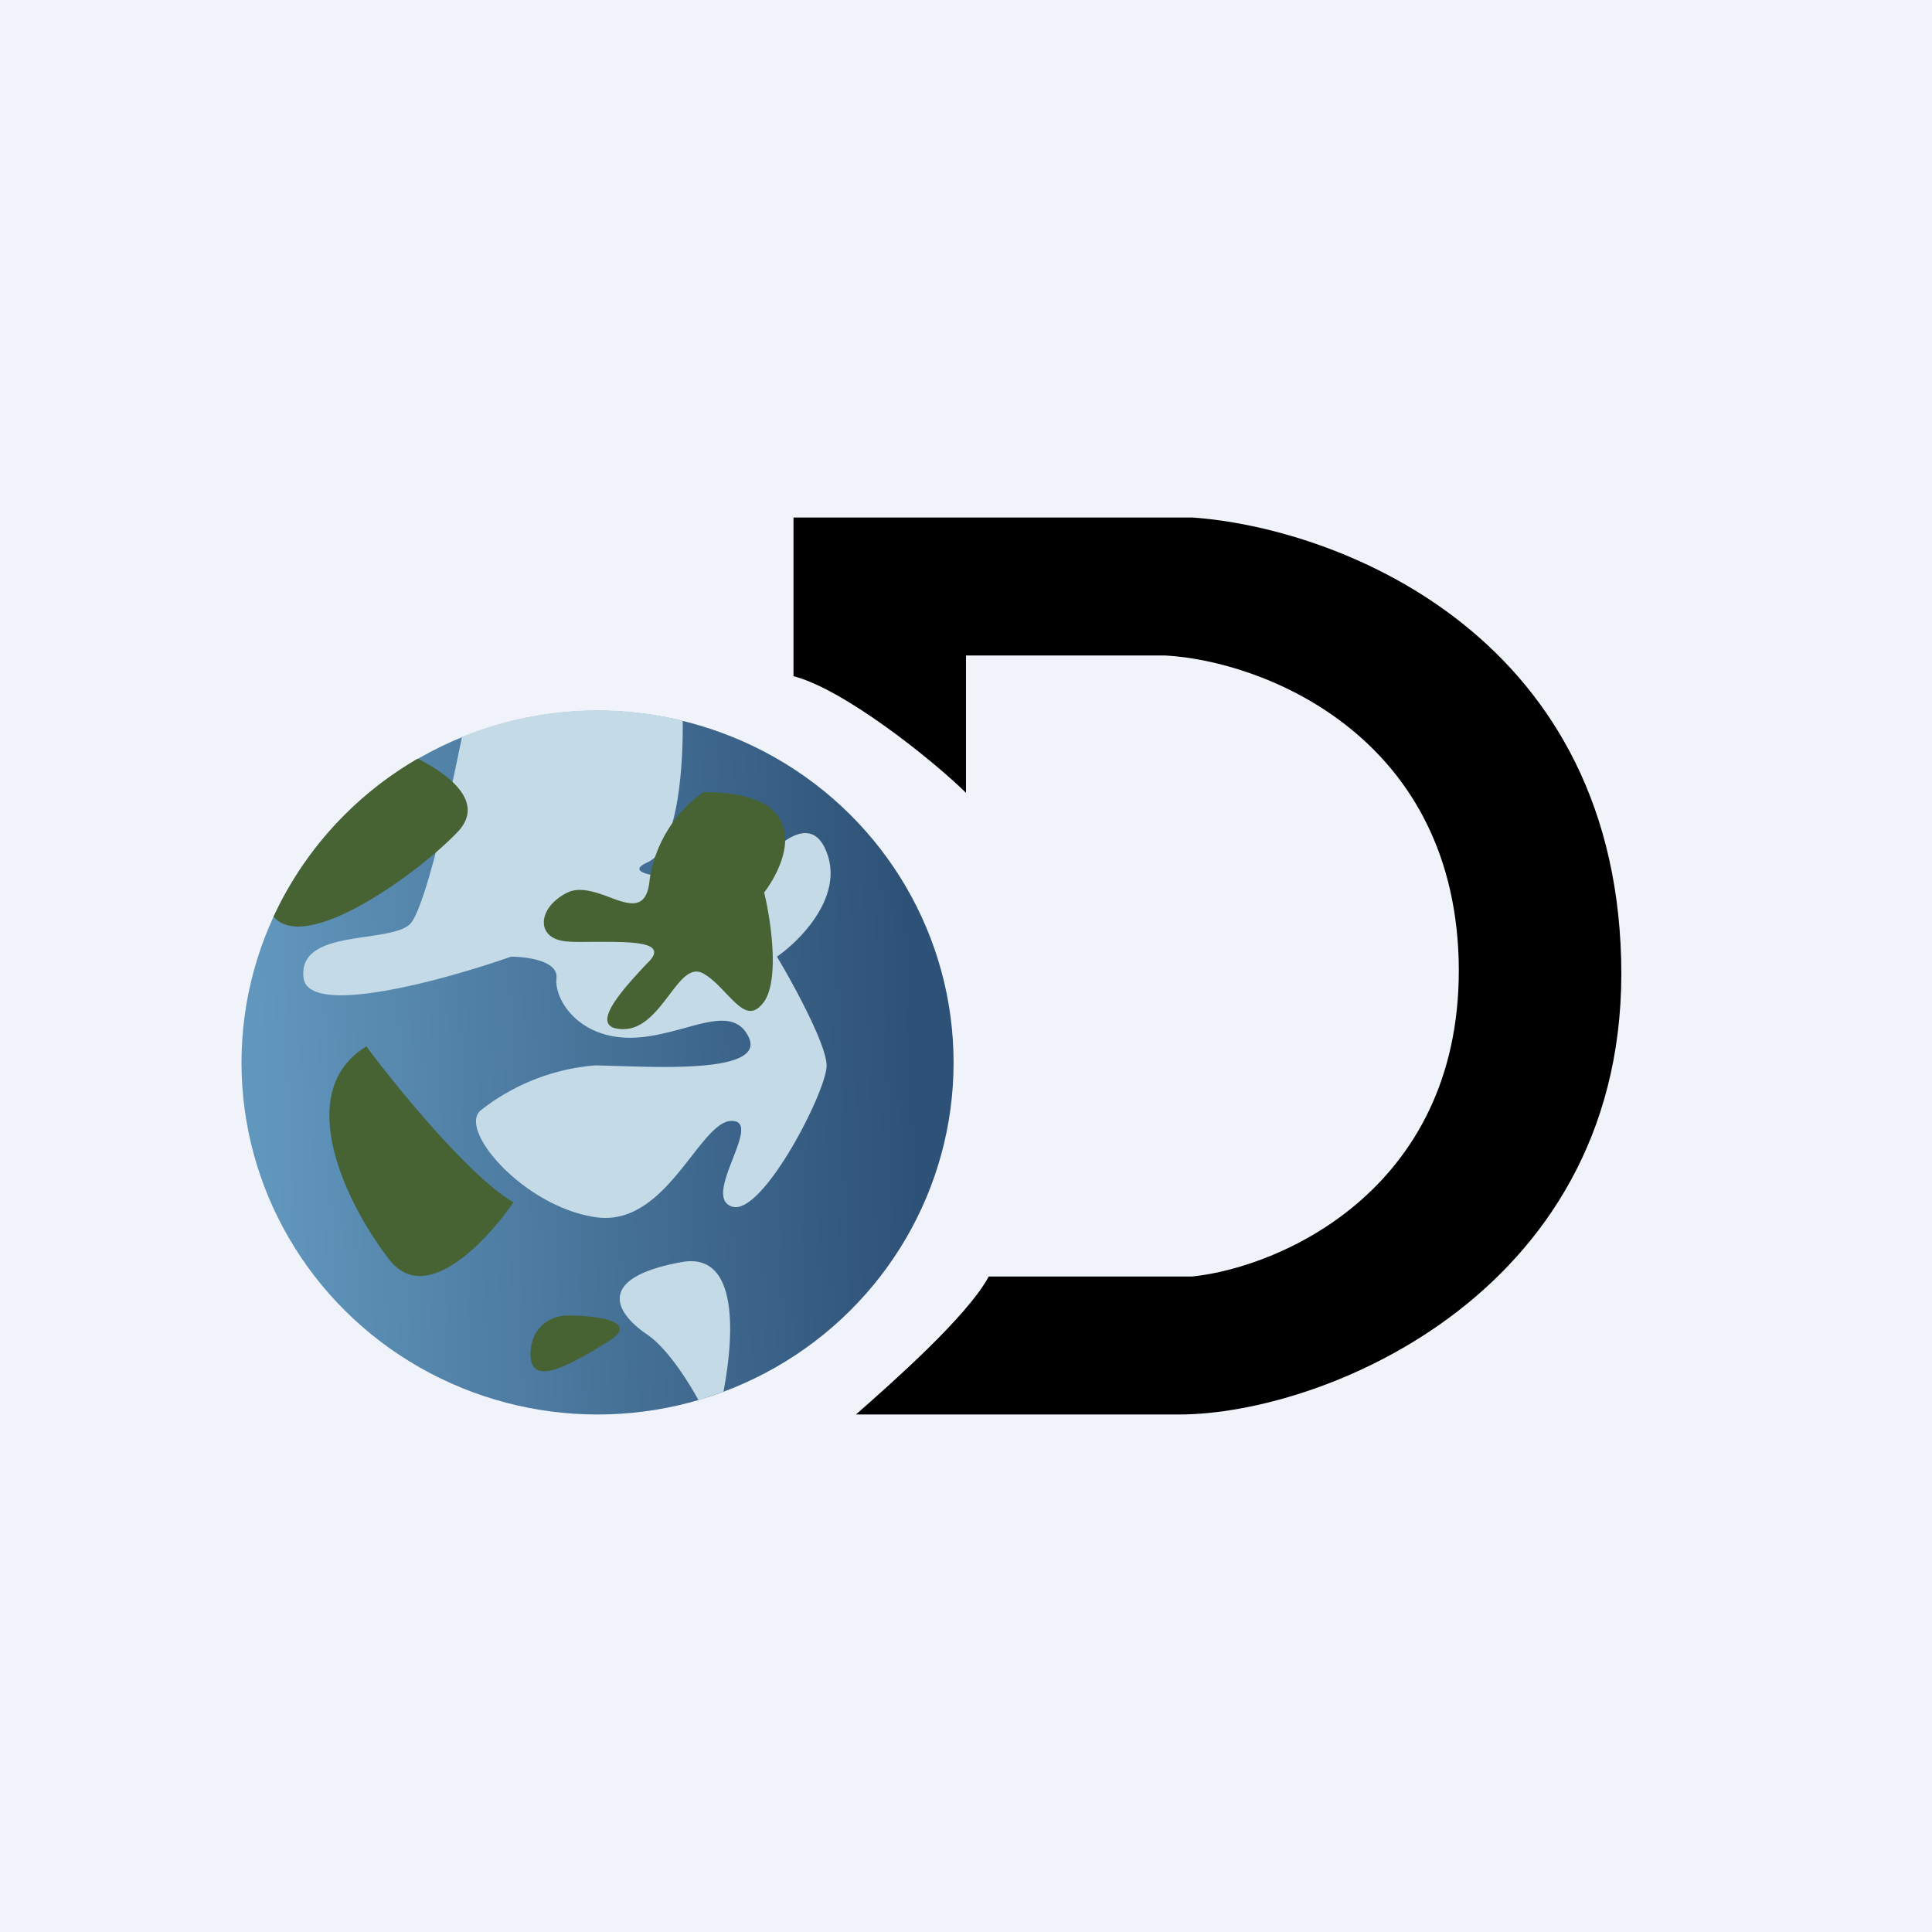 <!-- by TradingView --><svg width="56" height="56" viewBox="0 0 56 56" xmlns="http://www.w3.org/2000/svg"><path fill="#F0F3FA" d="M0 0h56v56H0z"/><path d="M23 15v4.6c1.45.37 4 2.4 5 3.38V19h5.78c2.75.15 8.3 2.24 8.5 8.8.18 6.57-5.07 8.92-7.72 9.2h-5.9c-.63 1.17-2.83 3.1-3.85 4h9.36c4.25 0 13.08-3.62 12.82-13.2-.25-9.56-8.39-12.52-12.43-12.8H23Z"/><ellipse cx="17.32" cy="30.8" rx="10.32" ry="10.2" fill="url(#a5o0mf1dr)"/><path d="M19.79 20.9c.01 1.52-.17 3.72-1.03 4.1-1 .45 1.55.52 2.95.5.54-.8 1.75-2.1 2.25-.8.5 1.28-.75 2.55-1.44 3.03.48.8 1.44 2.56 1.44 3.16 0 .74-1.88 4.4-2.75 4.08-.45-.15-.2-.79.03-1.38.22-.57.43-1.1-.03-1.1-.37 0-.74.48-1.17 1.03-.68.87-1.52 1.95-2.78 1.76-2.07-.3-4.01-2.54-3.32-3.1a6.16 6.16 0 0 1 3.32-1.3l.7.02c1.54.05 4.17.13 3.75-.82-.32-.7-1.02-.52-1.87-.28-.49.13-1.03.28-1.58.28-1.5 0-2.2-1.11-2.13-1.73.05-.5-.86-.62-1.32-.62-1.94.68-5.86 1.76-6.01.62-.12-.91.9-1.07 1.83-1.2.52-.08 1.01-.15 1.24-.35.41-.37 1.09-3.3 1.52-5.44a10.4 10.4 0 0 1 6.4-.47Zm1.18 19.44c.34-1.8.39-4.04-1.2-3.76-2.45.44-2.01 1.43-1 2.11.53.37 1.08 1.18 1.48 1.9l.72-.25Z" fill="#C4DBE7"/><path d="M7.93 26.57a10.29 10.29 0 0 1 4.18-4.58c.98.5 1.96 1.3 1.14 2.14-1.1 1.15-4.37 3.55-5.32 2.44Zm12.46-3.61a3.79 3.79 0 0 0-1.56 2.54c-.08.91-.6.72-1.18.5-.4-.15-.85-.3-1.2-.13-.88.43-.95 1.36 0 1.42.22.02.5.01.8.01.98 0 2.1-.02 1.58.55l-.08.08c-.7.75-1.77 1.9-.68 1.9.57 0 .97-.52 1.32-.98.34-.45.63-.84 1-.63.26.15.47.38.67.59.4.41.71.75 1.09.22.45-.65.19-2.38 0-3.16.73-.97 1.4-2.91-1.76-2.91Zm-5.51 11.89c-1.26-.74-3.37-3.32-4.26-4.52-2.14 1.3-.63 4.52.68 6.2 1.06 1.33 2.82-.57 3.58-1.68Zm1.56 3.28c.8 0 2.15.15 1.2.75-1.2.74-2.32 1.36-2.26.3.05-.84.73-1.05 1.06-1.05Z" fill="#476333"/><defs><linearGradient id="a5o0mf1dr" x1="26.41" y1="30.2" x2="7.48" y2="30.81" gradientUnits="userSpaceOnUse"><stop stop-color="#2E5177"/><stop offset="1" stop-color="#6297BD"/></linearGradient></defs></svg>